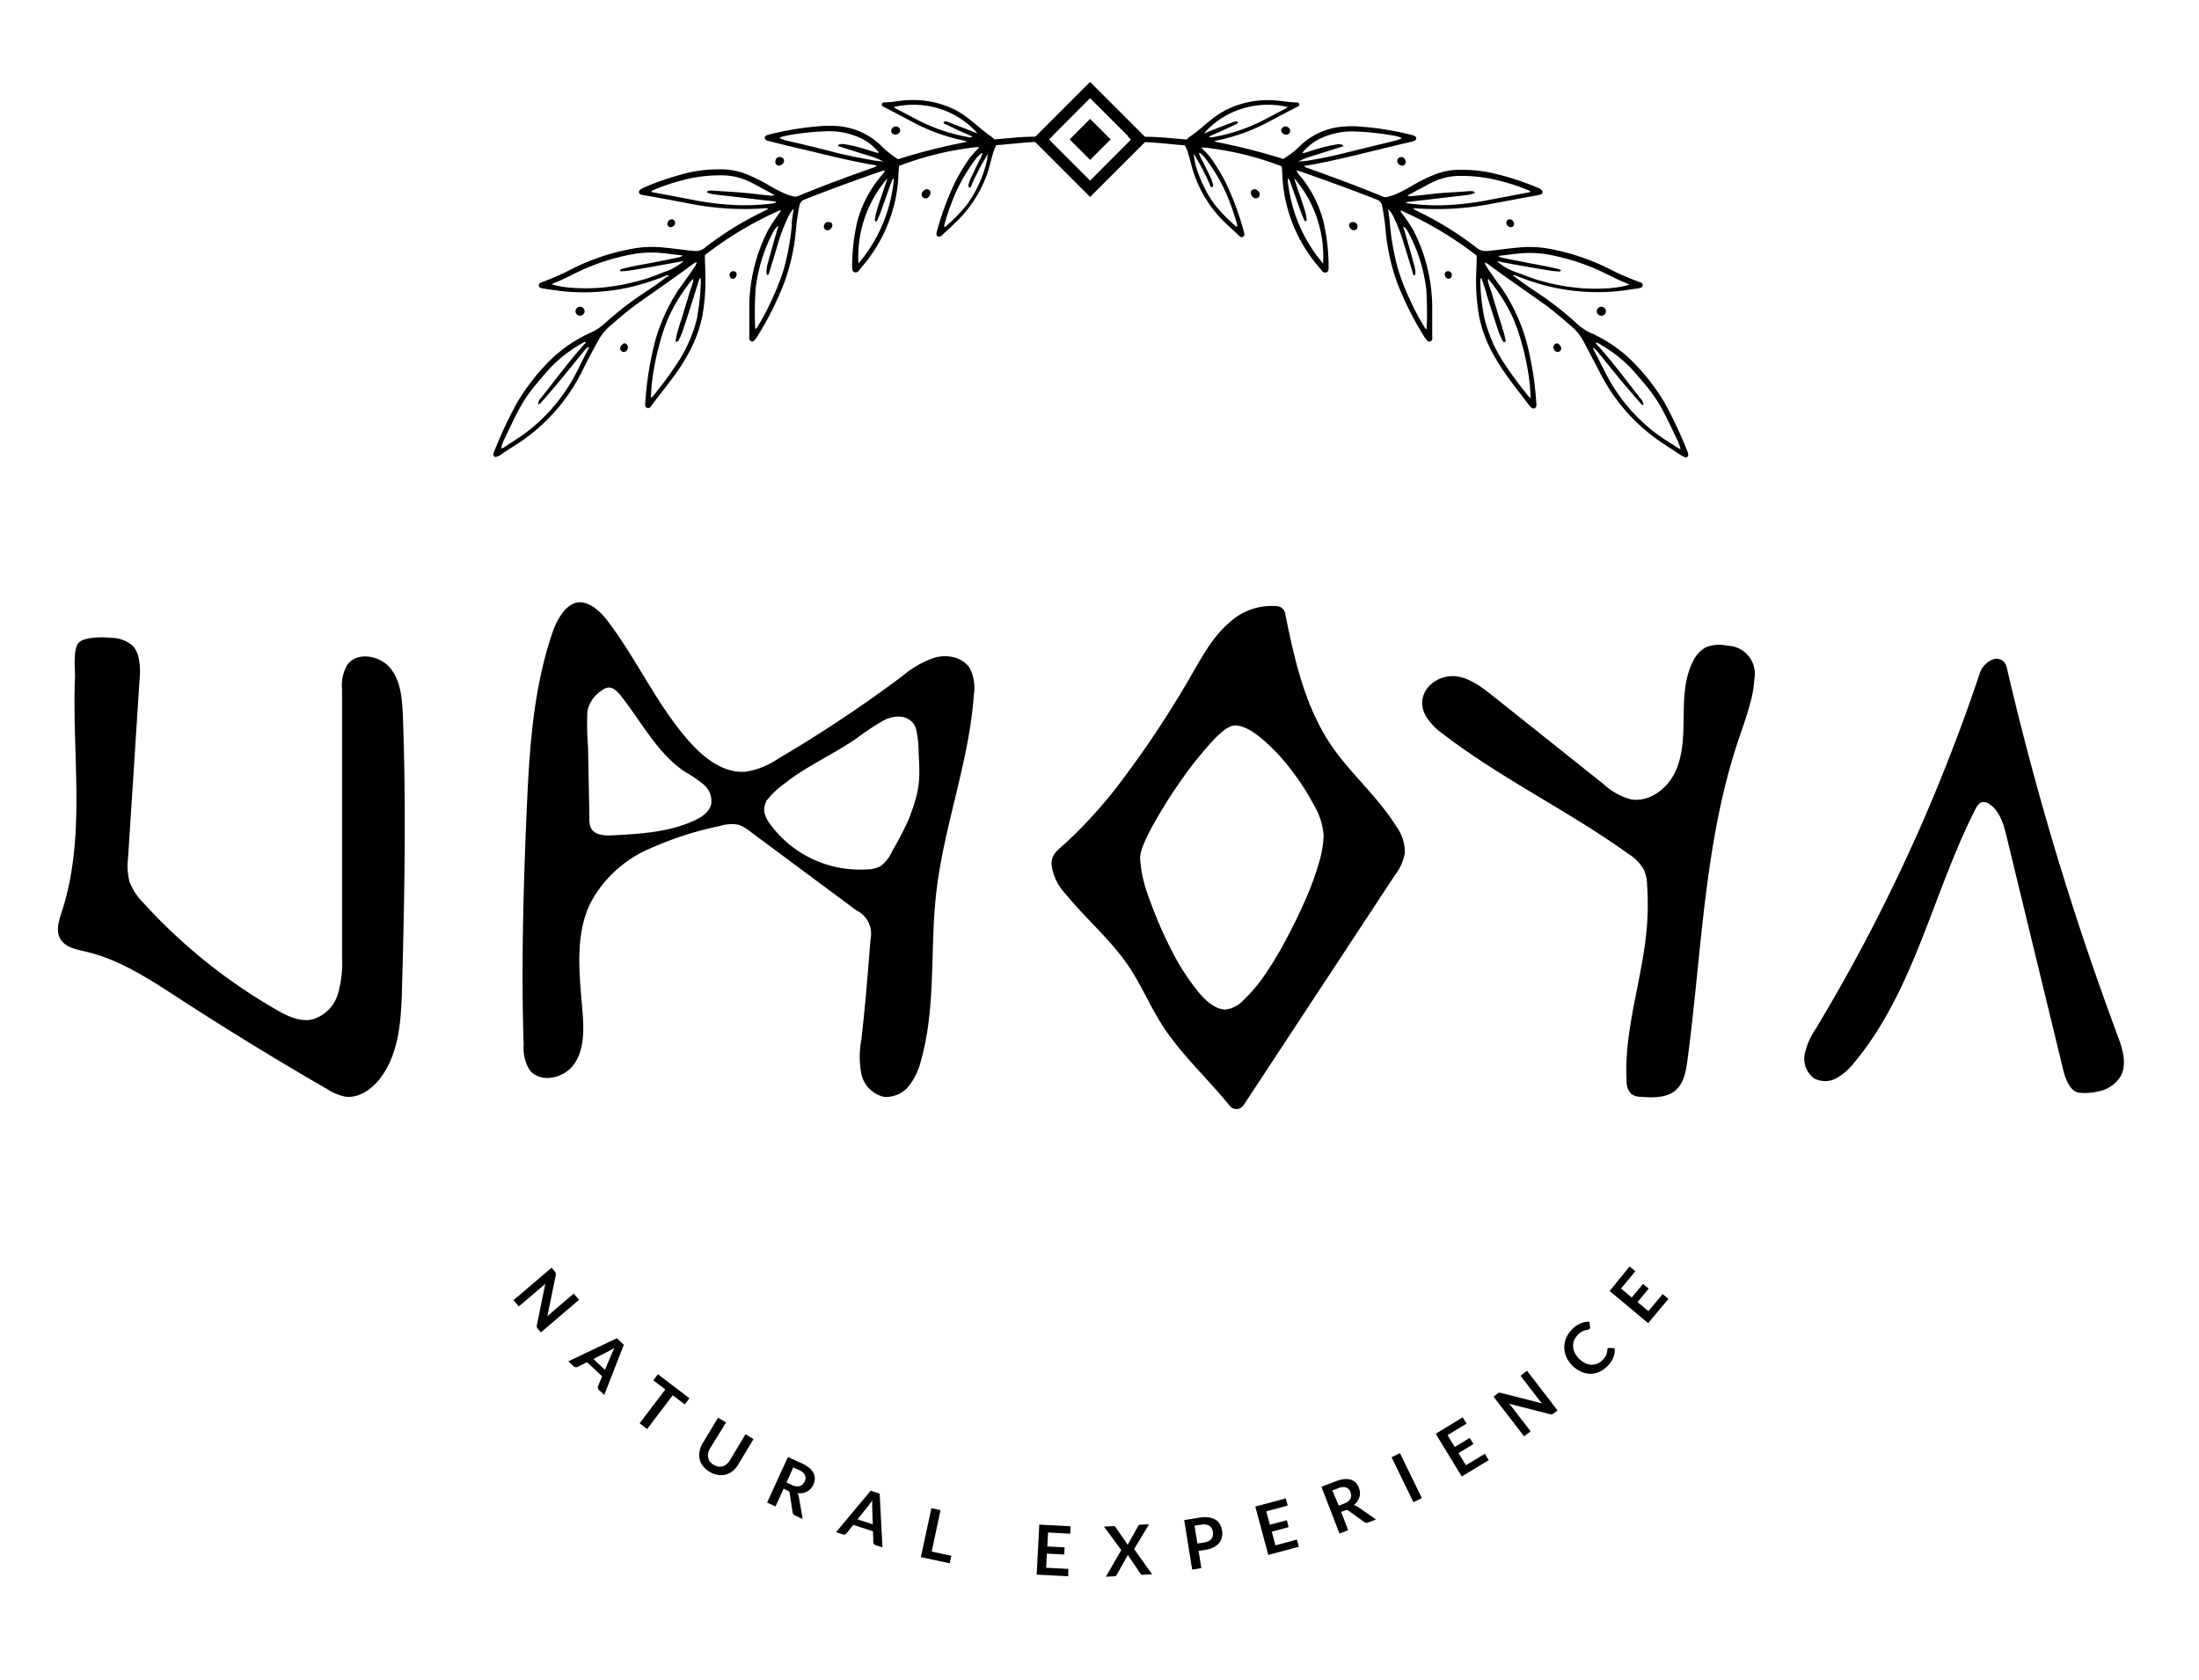 <svg xmlns="http://www.w3.org/2000/svg" id="Livello_1" data-name="Livello 1" viewBox="0 0 380.84 290.9"><path d="M96.2,220.38a.34.34,0,0,1,.06.12.32.32,0,0,1,0,.14,1.49,1.49,0,0,1,0,.17L94.79,228l.29-.29.28-.25,4-3.42.92,1.08-6.6,5.63-.54-.63a.74.74,0,0,1-.16-.28.91.91,0,0,1,0-.33l1.46-7.2-.27.27-.26.23-4.06,3.45-.92-1.08,6.61-5.63.54.65A.6.6,0,0,1,96.2,220.38Z"></path><path d="M104.65,241.59l-.91-.85a.48.48,0,0,1-.18-.31.62.62,0,0,1,0-.33l.73-1.73-2.63-2.45-1.68.85a.51.51,0,0,1-.31,0,.46.46,0,0,1-.33-.15l-.91-.85,8.4-4,1.21,1.13Zm-1.88-6.23,2,1.89,1.19-2.83c.05-.13.12-.27.2-.44s.16-.34.26-.53l-.51.3-.43.23Z"></path><path d="M119.4,242.17l-.81,1.06-2.08-1.58-4.44,5.85-1.29-1,4.45-5.86-2.09-1.58.8-1.06Z"></path><path d="M123.61,253.7a2.25,2.25,0,0,0,.8.3,1.62,1.62,0,0,0,.76-.06,2,2,0,0,0,.69-.38,3.18,3.18,0,0,0,.58-.7l2.67-4.46,1.39.84-2.68,4.45a4.08,4.08,0,0,1-.95,1.1,3.18,3.18,0,0,1-2.55.65,4,4,0,0,1-1.43-.54,4,4,0,0,1-1.15-1,3.19,3.19,0,0,1-.58-1.22,3.35,3.35,0,0,1,0-1.34,4.06,4.06,0,0,1,.52-1.36l2.68-4.45,1.38.83L123,250.81a2.73,2.73,0,0,0-.35.84,1.92,1.92,0,0,0,0,.79,1.88,1.88,0,0,0,.3.7A2.21,2.21,0,0,0,123.61,253.7Z"></path><path d="M135.72,257.82l-1.41,3.08-1.46-.67,3.61-7.89,2.4,1.1a5.46,5.46,0,0,1,1.31.8,2.84,2.84,0,0,1,.73.9,2,2,0,0,1,.21,1,2.46,2.46,0,0,1-.25,1,2.43,2.43,0,0,1-.46.7,2.68,2.68,0,0,1-.63.49,2.86,2.86,0,0,1-.78.26,3.37,3.37,0,0,1-.9,0,1.48,1.48,0,0,1,.27.67l.65,3.82-1.32-.61a.61.61,0,0,1-.29-.22.7.7,0,0,1-.13-.32l-.5-3.29a.59.59,0,0,0-.12-.29.68.68,0,0,0-.3-.22Zm.49-1.06.91.42a2.37,2.37,0,0,0,.77.23,1.48,1.48,0,0,0,.64-.05,1.22,1.22,0,0,0,.5-.3,1.71,1.71,0,0,0,.35-.51,1.22,1.22,0,0,0,0-1.1,2,2,0,0,0-1.06-.88l-.94-.42Z"></path><path d="M152.83,268l-1.18-.39a.59.59,0,0,1-.3-.2.6.6,0,0,1-.1-.31l-.06-1.89-3.42-1.12-1.17,1.48a.52.52,0,0,1-.25.18.59.59,0,0,1-.37,0l-1.19-.39,6-7.18,1.56.52Zm-4.31-4.86,2.63.86-.1-3.07c0-.14,0-.3,0-.48s0-.38,0-.59l-.33.49-.3.39Z"></path><path d="M161.36,268.72l3.4.73-.28,1.3-5-1.07,1.83-8.48,1.58.34Z"></path><path d="M185.41,264.34l-.06,1.28-3.84-.2-.13,2.41,3,.16-.07,1.24-3-.16-.13,2.45,3.84.2L185,273l-5.46-.29.45-8.66Z"></path><path d="M194.19,268.46l-3-4.07,1.61-.08a.34.34,0,0,1,.39.17l2.13,3.08.06-.15a.8.8,0,0,1,.08-.16l1.65-2.94a.38.38,0,0,1,.33-.24L199,264l-2.58,4.28,3.11,4.38-1.61.08a.39.39,0,0,1-.27-.07.58.58,0,0,1-.17-.18l-2.18-3.22c0,.05,0,.1-.05.14a.61.61,0,0,0-.05.12l-1.77,3.17a1.3,1.3,0,0,1-.15.2.38.38,0,0,1-.24.1l-1.51.07Z"></path><path d="M207.58,268.58l.48,3-1.59.26-1.38-8.57,2.79-.45a4.9,4.9,0,0,1,1.52,0,2.91,2.91,0,0,1,1.13.39,2.27,2.27,0,0,1,.74.77,3.32,3.32,0,0,1,.35,2.25,2.34,2.34,0,0,1-.48,1,2.94,2.94,0,0,1-.94.74,4.63,4.63,0,0,1-1.43.45Zm-.2-1.25,1.19-.19a2.55,2.55,0,0,0,.75-.23,1.41,1.41,0,0,0,.49-.4,1.3,1.3,0,0,0,.24-.55,1.88,1.88,0,0,0,0-.67,1.91,1.91,0,0,0-.21-.61,1.31,1.31,0,0,0-.39-.42,1.39,1.39,0,0,0-.59-.21,2.3,2.3,0,0,0-.78,0l-1.2.19Z"></path><path d="M222.69,259.51l.33,1.24-3.72,1,.63,2.32,2.93-.78.32,1.2-2.93.78.64,2.37,3.71-1,.34,1.24-5.29,1.42-2.25-8.38Z"></path><path d="M232.27,261.85l1.22,3.17-1.51.58-3.12-8.1,2.47-.95a5.83,5.83,0,0,1,1.49-.38,3,3,0,0,1,1.15.11,2,2,0,0,1,.84.52,2.51,2.51,0,0,1,.54.88,2.69,2.69,0,0,1,.18.82,2.49,2.49,0,0,1-.46,1.53,3.15,3.15,0,0,1-.62.65,1.65,1.65,0,0,1,.68.27l3.17,2.21-1.35.53a.78.78,0,0,1-.36.05.77.77,0,0,1-.32-.14l-2.7-1.94a.64.64,0,0,0-.29-.12.81.81,0,0,0-.37.07Zm-.41-1.08.94-.36a2.72,2.72,0,0,0,.7-.39,1.43,1.43,0,0,0,.4-.5A1.19,1.19,0,0,0,234,259a1.61,1.61,0,0,0-.12-.6,1.21,1.21,0,0,0-.77-.79,2,2,0,0,0-1.37.15l-1,.37Z"></path><path d="M246.25,259.45l-1.46.71L241,252.39l1.45-.72Z"></path><path d="M253.32,245.47l.67,1.09-3.29,2,1.25,2.05,2.59-1.58.65,1.06-2.59,1.58,1.28,2.1,3.28-2,.67,1.11-4.67,2.84-4.51-7.4Z"></path><path d="M259.48,241.23l.12,0h.14l.17,0,7.15,1.82-.28-.31-.23-.29-3.22-4.18,1.13-.87,5.29,6.88-.66.5a.73.73,0,0,1-.29.15.77.77,0,0,1-.33,0l-7.11-1.81.25.29.22.26,3.25,4.22-1.13.87-5.29-6.87.67-.52A.65.65,0,0,1,259.48,241.23Z"></path><path d="M278.47,233.53a.27.27,0,0,1,.23-.08l.94.05a3.45,3.45,0,0,1-.24,1.62,4.39,4.39,0,0,1-1.08,1.54,4.45,4.45,0,0,1-1.48,1,3.8,3.8,0,0,1-1.59.26,4.13,4.13,0,0,1-1.57-.42,5.42,5.42,0,0,1-1.45-1.08,5,5,0,0,1-1-1.51,4.31,4.31,0,0,1-.32-1.64,4.17,4.17,0,0,1,.38-1.64,5,5,0,0,1,1.07-1.5,4.4,4.4,0,0,1,1.43-.95,3.77,3.77,0,0,1,1.46-.27l.13.91a.54.54,0,0,1,0,.18.35.35,0,0,1-.11.18.48.48,0,0,1-.28.12,2.92,2.92,0,0,0-.42.09,2.44,2.44,0,0,0-.57.22,3.23,3.23,0,0,0-1.35,1.46,2.41,2.41,0,0,0-.21,1.05,2.92,2.92,0,0,0,.25,1.09,4.09,4.09,0,0,0,1.8,1.85,2.74,2.74,0,0,0,1.07.3,2.46,2.46,0,0,0,1-.15,2.65,2.65,0,0,0,.89-.57,3.89,3.89,0,0,0,.4-.44,2.87,2.87,0,0,0,.28-.43,2.32,2.32,0,0,0,.16-.44,2.39,2.39,0,0,0,.08-.49.33.33,0,0,1,0-.15A.26.26,0,0,1,278.47,233.53Z"></path><path d="M282.22,219.34l1,.82-2.47,3,1.85,1.55,1.94-2.33,1,.8-1.94,2.33,1.88,1.57,2.47-2.95,1,.83-3.51,4.2-6.66-5.57Z"></path><path d="M24,113.85a12.23,12.23,0,0,1,.18,3.73l-2,31a11.27,11.27,0,0,0,.25,4.14,10.66,10.66,0,0,0,2.44,3.69A95.15,95.15,0,0,0,47.73,174.8c1.94,1.13,4.14,2.23,6.34,1.76a6.51,6.51,0,0,0,4.44-4.38,19.35,19.35,0,0,0,.73-6.44l0-46.32a7.15,7.15,0,0,1,.9-4.27c1.7-2.37,5.71-1.64,7.52.65s2,5.41,2.12,8.33c.57,15.61.28,31.25-.15,46.87-.15,5.56-.46,11.55-3.91,15.91-1.47,1.85-3.71,3.37-6,3a9.11,9.11,0,0,1-3.13-1.33Q43.44,181,30.73,172.73c-5-3.23-10.09-6.59-15.9-7.92-1.63-.38-3.53-.73-4.37-2.18s-.25-3.22.26-4.79c2.84-8.73,2.64-18,2.37-27.08-.13-4.56-.29-9.12-.1-13.67,0-1.41-.31-4.41.51-5.62s4.36-1.17,5.74-1A5.73,5.73,0,0,1,23,111.86,4.38,4.38,0,0,1,24,113.85ZM9.75,161.45v0Z"></path><path d="M128.31,143a3.69,3.69,0,0,0-.56-.19,6.45,6.45,0,0,0-3,.23,58.26,58.26,0,0,0-12.81,4.2,21,21,0,0,0-9.66,9.11c-2.84,5.81-1.88,12.64-1.38,19.09.23,3,.28,6.32-1.45,8.83s-5.92,3.43-7.76,1a7.29,7.29,0,0,1-1-4.26c-.43-13.42-.06-26.86.51-40.28.34-7.79.75-15.62,2.34-23.26a64.86,64.86,0,0,1,2.17-8c.63-1.84,2-4.52,4-5.06s4.12,1.29,5.47,3.06c5.16,6.76,8.64,14.74,14.31,21.08,2.54,2.84,6,5.47,9.76,5.09a14,14,0,0,0,5.52-2.24,233.77,233.77,0,0,0,21.53-14.32,16.74,16.74,0,0,1,5.73-3.23c2.15-.54,4.74,0,5.92,1.88a7.47,7.47,0,0,1,.71,4.54c-.8,11.72-5.26,22.92-6.54,34.61-1.06,9.57,0,19.43-2.59,28.7a11.68,11.68,0,0,1-2.11,4.49,5,5,0,0,1-4.39,1.88,5.19,5.19,0,0,1-3.86-4,15.81,15.81,0,0,1,0-5.86c.68-5.79,1.13-11.6,1.59-17.42a4.48,4.48,0,0,0-2.44-5L130,144.07A7.81,7.81,0,0,0,128.31,143Zm-26.09.09a2.88,2.88,0,0,0,.13.31c.63,1.25,2.35,1.35,3.76,1.27,4.82-.25,9.78-.54,14.16-2.57,1.28-.59,2.6-1.47,2.9-2.84a3.73,3.73,0,0,0-1.29-3.37,20.85,20.85,0,0,0-3.11-2.13c-4.92-3.2-7.65-8.77-11.32-13.35-.57-.7-1.33-1.46-2.23-1.32a2.49,2.49,0,0,0-1.06.54,5.49,5.49,0,0,0-2.43,3.57,47.84,47.84,0,0,0,.11,6.1l.24,12.5A4.64,4.64,0,0,0,102.22,143.11Zm30.14-2.5a5.19,5.19,0,0,0,1,2.12,19.26,19.26,0,0,0,16.77,7.86,5,5,0,0,0,2.38-.57,6.27,6.27,0,0,0,2-2.59,50.35,50.35,0,0,0,3-5.84c1.7-4.54,1.89-6.27,1.59-11.1a18.49,18.49,0,0,0-.5-4.42c-1-2.35-3.63-2.31-5.6-1.26a45.6,45.6,0,0,0-4.62,3.06c-4,2.79-8.55,4.73-12.38,7.76a15.72,15.72,0,0,0-3.2,3A3.49,3.49,0,0,0,132.36,140.61Z"></path><path d="M200.28,175.89c-1.6-2.79-2.94-5.73-4.72-8.41-3.12-4.67-7.5-8.34-11.05-12.69a9,9,0,0,1-2.39-5c-.1-2,1.32-2.71,2.67-4a82.73,82.73,0,0,0,8.35-9.11A176.76,176.76,0,0,0,206.86,116c1.72-2.94,3.47-6,6.06-8.18A10.71,10.71,0,0,1,221.3,105a1.51,1.51,0,0,1,1.26,1.19c1.6,7.94,3.39,16,7.9,22.76,3.38,5,8.15,9,11.36,14.18a7.52,7.52,0,0,1,1.48,4.61,8.64,8.64,0,0,1-1.69,3.79L215.38,191.4a1.48,1.48,0,0,1-2.39.14c-3.84-4.78-8.48-8.92-11.77-14.09C200.9,176.94,200.59,176.42,200.28,175.89Zm-1.34-20.54a73.43,73.43,0,0,0,3.71,8.75,40.71,40.71,0,0,0,4.78,7.56q2.58,3.18,4.84,3.18a5.19,5.19,0,0,0,3.18-1.72,26.34,26.34,0,0,0,3.71-4.44,62.83,62.83,0,0,0,3.65-6.11q1.8-3.37,3.25-6.69a50.17,50.17,0,0,0,2.32-6.3,18.58,18.58,0,0,0,.86-4.84,12.19,12.19,0,0,0-1.72-5.38,43.52,43.52,0,0,0-4.11-6.3,33.12,33.12,0,0,0-5-5.23q-2.66-2.19-4.51-2.19c-1,0-2.37,1-4.18,3a67,67,0,0,0-5.44,6.9,83.62,83.62,0,0,0-4.77,7.69q-2.06,3.78-2.06,5.37A22.4,22.4,0,0,0,198.94,155.35Z"></path><path d="M303.1,121.83c-.54,2.11-1.31,4.18-2,6.24-6,17.82-6.37,37-8.86,55.58-.25,1.91-.63,4-2.11,5.24s-3.86,1.25-5.91,1.07a3,3,0,0,1-1.68-.47,3,3,0,0,1-.83-2.29c-.49-8.91,2.74-17.58,3.49-26.47a48.76,48.76,0,0,0,.06-7.45,7.23,7.23,0,0,0-.52-2.57,7.65,7.65,0,0,0-2.72-2.82c-10.37-7.47-22-13-32.16-20.81a10.23,10.23,0,0,1-3-3.21c-2.07-4,2.08-7.51,5.93-6.64,2.24.51,4.11,2,5.9,3.41l19,15.14a11.27,11.27,0,0,0,4.73,2.65c3.19.58,6.32-1.8,7.7-4.73s1.43-6.29,1.47-9.53.11-6.6,1.55-9.5a5.41,5.41,0,0,1,2.25-2.54,6,6,0,0,1,3.71-.3,4.86,4.86,0,0,1,4.74,5.75A20.24,20.24,0,0,1,303.1,121.83Z"></path><path d="M360.44,161.46q3,9,6.3,17.88c.84,2.26,1.68,4.85.56,7a5.77,5.77,0,0,1-4.05,2.71,9.2,9.2,0,0,1-3.14.2c-1.9-.18-2.66-3.42-2.84-4.18l-9.74-40.13c-.51-2.14-1.17-4.49-3-5.69a1.67,1.67,0,0,0-1.16-.34c-.63.11-1,.73-1.29,1.3-7.35,14.47-10.53,31.29-20.91,43.77a10.45,10.45,0,0,1-3.06,2.72,4.07,4.07,0,0,1-3.93.06,4.22,4.22,0,0,1-1.61-4.27,12.56,12.56,0,0,1,1.95-4.4,310.37,310.37,0,0,0,17.87-34.39q3.66-8.3,6.83-16.79,1.91-5.07,3.62-10.22a3.94,3.94,0,0,1,2.37-2.51l0,0a1.79,1.79,0,0,1,2.31,1.32Q352.91,138.74,360.44,161.46Z"></path><path d="M182.24,23.57c-.73.05-1.48.1-2.22.1h-.71c-1.47,0-2.91.1-4.38.24l-2.71.23a5,5,0,0,0-.6-.53c-1.28-.85-2.36-1.89-3.56-2.83a15.36,15.36,0,0,0-2.57-1.72,16.13,16.13,0,0,0-8-1.72c-1.49,0-2.9.42-4.39.38a.14.14,0,0,0-.11,0c0,.05-.23.14-.26.26a.37.37,0,0,0,.07.36,1.31,1.31,0,0,0,.41.26c1.82.91,3.62,1.9,5.43,2.84a32.72,32.72,0,0,0,8.45,2.94,1.45,1.45,0,0,1,.34.19,105.53,105.53,0,0,0-11.9,3A16.83,16.83,0,0,1,152.36,25a12.08,12.08,0,0,0-6.78-3.11,18.35,18.35,0,0,0-4,0,51,51,0,0,0-8.41,1.42,2.4,2.4,0,0,0-.4.14c-.16.06-.38.25-.32.45a.46.46,0,0,0,.27.39,3.78,3.78,0,0,0,.76.23c2,.5,4,1,6.08,1.46,3.21.77,6.46,1.59,9.72,2.22l1.24.24,1.32.21c-.16.28-.47.32-.73.42-4.2,1.5-8.34,3-12.46,4.71a5,5,0,0,1-.6.24,1.29,1.29,0,0,1-.61,0,9.4,9.4,0,0,1-1.65-.55c-1-.46-1.77-.88-2.78-1.46a25.4,25.4,0,0,0-3.3-1.66,11.93,11.93,0,0,0-4-1,25.49,25.49,0,0,0-6,.44,48,48,0,0,0-8.34,2.76,1.67,1.67,0,0,0-.43.25.54.54,0,0,0-.22.23.44.44,0,0,0,.19.63,7.92,7.92,0,0,0,.78.18c2.8.49,5.59,1,8.37,1.55a49.52,49.52,0,0,0,12.4.69c.17,0,.42-.1.55.12l-.9.47a56.41,56.41,0,0,0-10,6.2,2.4,2.4,0,0,1-1.92.58l-.19,0c-1.7-.18-3.33-.42-5-.57a19,19,0,0,0-5,.11,38.7,38.7,0,0,0-10.64,3.43A45.63,45.63,0,0,1,94,48.82c-.12,0-.23.08-.38.15a.47.47,0,0,0,.09.91,5.32,5.32,0,0,0,.67.14c1.22.16,2.45.37,3.67.48a36.56,36.56,0,0,0,11.7-.91,42.41,42.41,0,0,0,5.42-1.78c.18-.08.51-.24.6-.1s-.25.2-.37.29c-1.19.92-2.46,1.8-3.74,2.65A55.93,55.93,0,0,0,104.74,56a9.12,9.12,0,0,1-2.36,1.58c-.21.1-.43.18-.64.29A24.75,24.75,0,0,0,95.68,62a36.72,36.72,0,0,0-6.13,7.74,73.13,73.13,0,0,0-4,8.55,1.14,1.14,0,0,0-.11.4c0,.2.19.54.48.44a3.08,3.08,0,0,0,.8-.37c1.41-1,2.84-1.8,4.22-2.81a31.84,31.84,0,0,0,9.61-11.14c1-2,2-3.94,3.1-5.89a8.72,8.72,0,0,1,2-2.46c.81-.7,1.75-1.51,2.54-2.16s1.49-1.21,2.26-1.75c3.23-2.29,6.44-4.5,9.61-6.84.18-.13.39-.24.58-.36a1.33,1.33,0,0,1-.29.77c-.5.81-1.22,1.78-1.7,2.48s-.88,1.16-1.27,1.78a32,32,0,0,0-3.85,8.44,56.12,56.12,0,0,0-1.77,10.79,2.47,2.47,0,0,0,0,.71.51.51,0,0,0,.75.28A3,3,0,0,0,113,70c1.33-1.75,2.69-3.44,4-5.23a35.39,35.39,0,0,0,2.26-3.62,22.63,22.63,0,0,0,2.39-6.48,35.13,35.13,0,0,0,.5-7.33c0-1-.07-2.12-.08-3.15a61.94,61.94,0,0,1,12.79-7.68c.11-.05.39-.14.36,0s-.37.53-.54.8A27.21,27.21,0,0,0,133,39.91a29.44,29.44,0,0,0-3.23,12.89c0,1.81,0,3.52,0,5.33a2.16,2.16,0,0,0,0,.61c.06.29.51.58.8.28a5.16,5.16,0,0,0,.71-.94,55.41,55.41,0,0,0,4.57-9.19,35.48,35.48,0,0,0,2-9.13,37.2,37.2,0,0,1,.6-4.14,1.4,1.4,0,0,1,1-1.11c4.33-1.71,8.73-3.3,13.14-4.84a6.37,6.37,0,0,1,.69-.16A3.14,3.14,0,0,1,153,30c-.2.26-.56.64-.82,1a20.47,20.47,0,0,0-3.69,7.28,35,35,0,0,0-.91,8.09c0,.34.09.69.42.79a.69.69,0,0,0,.77-.34c.63-.77,1.29-1.5,1.86-2.32A26.21,26.21,0,0,0,155.48,32c.12-1.09.11-2.17.23-3.26a52.74,52.74,0,0,1,12-3.08,13.27,13.27,0,0,1,1.89-.19,3,3,0,0,1-.36.44,11.44,11.44,0,0,0-1.78,2.15,34.5,34.5,0,0,0-2,3.39,49.55,49.55,0,0,0-3.2,8.62c-.09.32-.18.69.15.87s.56-.06.78-.26c.72-.66,1.45-1.29,2.14-2A21.4,21.4,0,0,0,171,30c.38-1.1.58-2.14.92-3.23a6,6,0,0,1,.64-1.62c2.25-.18,4.48-.46,6.73-.56l.3,0c.78,0,1.55-.09,2.33-.18l-.24-.24ZM102,60.15a.12.12,0,0,1,0,.09h0c-1,1.84-1.82,3.72-2.85,5.53a30.37,30.37,0,0,1-8,9.11c-1.22.94-2.52,1.68-3.79,2.56a.89.89,0,0,1-.57.19,7.24,7.24,0,0,1,.66-1.77c.72-1.52,1.4-3,2.18-4.47a25.57,25.57,0,0,1,2.78-4.31c1.06-1.29,2.07-2.49,3.19-3.68a24,24,0,0,1,5.63-4.18s.12-.09.19,0-.11.27-.2.38c-2.71,3-5,6.17-7.55,9.34a1.52,1.52,0,0,0-.46,1.12,2,2,0,0,0,.4-.23c1.15-1.32,2.31-2.64,3.43-4,1.37-1.65,2.73-3.35,4.07-5,.19-.23.46-.49.6-.63s.19,0,.25,0a0,0,0,0,1,0,0l0-.07s0-.11,0-.12.06,0,0,0Zm12.92-13c-.85.34-2.47,1-3.64,1.31s-2.66.71-3.94.93a36,36,0,0,1-3.91.48,35.24,35.24,0,0,1-4,0,17.73,17.73,0,0,1-3.9-.63,3,3,0,0,1,.4-.21c1.35-.51,2.67-1.22,3.95-1.83a37.66,37.66,0,0,1,10-3.23,18.4,18.4,0,0,1,4.62-.15c1.11.08,2.11.26,3.21.36a5.12,5.12,0,0,1,.54.1,2.16,2.16,0,0,1-.78.31c-2.33.5-4.63.93-7,1.37-.74.14-1.52.3-2.22.48a2.12,2.12,0,0,0-.77.24c-.13.13-.11.35.2.31s.86-.05,1.28-.12c2.85-.44,5.73-1,8.59-1.5l.86-.18A9.28,9.28,0,0,1,114.87,47.16Zm5.85,7.76a25,25,0,0,1-3.1,7.42,64.44,64.44,0,0,1-4.51,6.19,3.6,3.6,0,0,1-.45.41c.06-.8.09-1.72.18-2.5a44.46,44.46,0,0,1,1.3-6.73A33.54,33.54,0,0,1,115.77,55a30.17,30.17,0,0,1,4-6.44c0-.07.22-.27.26-.19s0,.51-.1.74-.15.5-.24.75l-.29.83c-.08.26-.14.5-.21.76s-.15.5-.23.76-.16.48-.24.75l-.25.83c-.08.27-.14.51-.22.76l-.24.75c-.09.25-.17.5-.25.75s-.15.5-.22.76-.18.58-.25.84a4.87,4.87,0,0,0-.18.76c0,.23-.17.57-.09.72s.41,0,.49-.13c.23-.51.5-1,.68-1.53.75-2.24,1.46-4.49,2.17-6.74.27-.85.53-1.72.8-2.54,0,0,.12,0,.14,0a1.63,1.63,0,0,1,.07.45A35.81,35.81,0,0,1,120.72,54.92Zm12.74-19.63a38.75,38.75,0,0,1-5.48.26,49.52,49.52,0,0,1-8.15-.95l-6.48-1.23a2,2,0,0,1-.58-.15c-.06,0,.11-.2.18-.23a37.46,37.46,0,0,1,6.49-2.08,25.94,25.94,0,0,1,5.83-.53,11,11,0,0,1,4.28,1c1,.46,1.92,1,2.9,1.52l1.63.89a1.88,1.88,0,0,1-1,.07c-1.61-.16-3-.35-4.63-.49s-3.47-.22-5.14-.36a2.9,2.9,0,0,0-.67.05c-.17,0-.18.17-.29.24a3.52,3.52,0,0,0,1.24.36c1.42.2,2.72.32,4.14.49,2.1.25,4.25.51,6.38.74a1.15,1.15,0,0,1,.32.15A4.05,4.05,0,0,1,133.46,35.29Zm3.64,3.51a42.89,42.89,0,0,1-1.37,7.68,39.51,39.51,0,0,1-2.06,5.33,44.19,44.19,0,0,1-2.43,4.64,2.5,2.5,0,0,1-.43.55c-.06,0-.08-.24-.08-.33a62.33,62.33,0,0,1,.09-6.69A28.11,28.11,0,0,1,134,40a1.89,1.89,0,0,1,.82-.86l-.27.85c-.56,1.95-1.12,3.89-1.64,5.85a7,7,0,0,0-.18,1.36c0,.13.15.45.22.46s.21-.26.24-.38c.5-1.62,1-3.21,1.47-4.85a33.08,33.08,0,0,1,1.83-4.84,4.79,4.79,0,0,1,1-1.45C137.3,37,137.17,38,137.1,38.8Zm15-10.91a8,8,0,0,1-.84-.09c-2.22-.41-4.44-.82-6.63-1.38-2.72-.71-5.43-1.37-8.18-2a6.63,6.63,0,0,1-1.52-.51,2.83,2.83,0,0,1,.46-.22c.25-.06.62-.17.92-.22a46.87,46.87,0,0,1,7.12-.74,13,13,0,0,1,6,1.41,9.45,9.45,0,0,1,2.71,2.26c-.1.14-.24.09-.36.05-1.12-.33-2.19-.69-3.32-1-.78-.2-1.59-.36-2.39-.49a2.19,2.19,0,0,0-.73.05c-.19.05-.19.18-.32.28.9.27,1.79.56,2.68.84l2.7.84A11.81,11.81,0,0,1,153,28C152.7,27.93,152.41,27.92,152.13,27.89Zm2.6,3.73a26.39,26.39,0,0,1-4.83,12.44c-.37.52-.86,1.08-1.25,1.6a20.84,20.84,0,0,1,5-14.75c-.06.21-.13.48-.2.68-.56,1.67-1.15,3.3-1.66,5a9.08,9.08,0,0,0-.29,1.45.3.3,0,0,0,.09.29c.1.08.29-.06.34-.17.2-.51.42-1,.59-1.47l1.9-5.31c.06-.16.24-.5.32-.44S154.76,31.37,154.73,31.62Zm8.9-10.15L166,22.59c.8.36,1.63.7,2.42,1.06a.81.81,0,0,1-.69.1,30.68,30.68,0,0,1-8.08-2.61c-1.48-.73-2.9-1.53-4.38-2.27a4.78,4.78,0,0,1-.5-.33,15.12,15.12,0,0,1,8.28.4,14.44,14.44,0,0,1,6.24,4.17c-.3-.1-.63-.24-.89-.35-1.29-.52-2.61-1-3.88-1.51-.33-.12-.78-.3-1-.18S163.48,21.4,163.63,21.47Zm6.75,8.23a21.15,21.15,0,0,1-2.84,5.61,27,27,0,0,1-3.88,4c-.19-.05-.18-.23-.14-.34a44.25,44.25,0,0,1,1.92-5.47,30.78,30.78,0,0,1,3.6-6.05,8,8,0,0,1,.88-.87s.23-.1.21,0a5.67,5.67,0,0,1-.56,1.28c-.52,1-1,2.09-1.52,3.12a6.3,6.3,0,0,0-.33,1c-.07.26,0,.53.26.49s.28-.54.41-.77.27-.61.41-.88l.44-.86c.14-.29.28-.59.43-.87s.31-.55.47-.83l.47-.82.44-.8A10.81,10.81,0,0,1,170.38,29.7Z"></path><path d="M161.07,33.79a2.12,2.12,0,0,1-.35.43.68.68,0,0,1-.83,0,.7.7,0,0,1-.19-.88,1.27,1.27,0,0,1,.4-.43.69.69,0,0,1,.83,0C161.14,33,161.21,33.33,161.07,33.79Z"></path><path d="M99.7,53.71a.79.79,0,0,1,1-.55.81.81,0,0,1,.51,1,.84.84,0,0,1-1,.48A.77.77,0,0,1,99.7,53.71Z"></path><path d="M155.35,21.91a.71.71,0,0,1,.53.82.91.91,0,0,1-1,.58.68.68,0,0,1-.51-.82A.85.85,0,0,1,155.35,21.91Z"></path><path d="M144.12,39.27a2.26,2.26,0,0,1-.29.39.7.7,0,0,1-.82.14.57.57,0,0,1-.32-.56.78.78,0,0,1,.52-.76,1.26,1.26,0,0,1,.39,0C144,38.44,144.25,38.79,144.12,39.27Z"></path><path d="M135.3,27.23a.63.63,0,0,1,.47.75.91.91,0,0,1-1,.69.66.66,0,0,1-.47-.84A.74.74,0,0,1,135.3,27.23Z"></path><path d="M107.43,60.17a1.32,1.32,0,0,1,.57-.68.53.53,0,0,1,.45.07.68.68,0,0,1,.27.78.76.76,0,0,1-.59.61A.62.62,0,0,1,107.43,60.17Z"></path><path d="M115.61,38.58a.8.8,0,0,1,.9-.59.66.66,0,0,1,0,1.23.58.58,0,0,1-.73,0A.61.61,0,0,1,115.61,38.58Z"></path><path d="M127.22,47a.55.55,0,0,1,.33.72.69.69,0,0,1-.8.55.73.73,0,0,1-.34-.92A.65.65,0,0,1,127.22,47Z"></path><path d="M292.28,78.28a74.85,74.85,0,0,0-4-8.55A36.72,36.72,0,0,0,282.11,62a24.75,24.75,0,0,0-6.06-4.09c-.2-.11-.42-.19-.64-.29A9.12,9.12,0,0,1,273.05,56a55.93,55.93,0,0,0-6.91-5.38c-1.28-.85-2.55-1.73-3.74-2.65-.12-.09-.42-.21-.37-.29s.42,0,.61.1a42.27,42.27,0,0,0,5.41,1.78,36.56,36.56,0,0,0,11.7.91c1.22-.11,2.45-.32,3.67-.48a5.32,5.32,0,0,0,.67-.14.47.47,0,0,0,.09-.91c-.15-.07-.26-.1-.38-.15a45.63,45.63,0,0,1-5.35-2.35A38.7,38.7,0,0,0,267.81,43a19,19,0,0,0-5-.11c-1.71.15-3.34.39-5,.57l-.18,0a2.41,2.41,0,0,1-1.93-.58,56.69,56.69,0,0,0-10-6.2l-.91-.47c.13-.22.38-.13.55-.12a49.52,49.52,0,0,0,12.4-.69c2.78-.5,5.58-1.06,8.37-1.55a7.92,7.92,0,0,0,.78-.18.44.44,0,0,0,.19-.63.54.54,0,0,0-.22-.23,1.52,1.52,0,0,0-.43-.25A48,48,0,0,0,258,29.87a25.49,25.49,0,0,0-6-.44,11.93,11.93,0,0,0-4,1,25.4,25.4,0,0,0-3.3,1.66c-1,.58-1.78,1-2.78,1.46a9.4,9.4,0,0,1-1.65.55,1.29,1.29,0,0,1-.61,0,5,5,0,0,1-.6-.24c-4.12-1.67-8.26-3.21-12.46-4.71-.26-.1-.57-.14-.73-.42l1.32-.21,1.24-.24c3.26-.63,6.51-1.45,9.72-2.22,2.05-.5,4.05-1,6.08-1.46a3.78,3.78,0,0,0,.76-.23c.2-.11.22-.19.28-.39s-.17-.39-.33-.45a2.4,2.4,0,0,0-.4-.14,51,51,0,0,0-8.41-1.42,18.35,18.35,0,0,0-4,0A12.08,12.08,0,0,0,225.43,25a16.52,16.52,0,0,1-3.19,2.53,105.53,105.53,0,0,0-11.9-3,1.45,1.45,0,0,1,.34-.19,32.72,32.72,0,0,0,8.45-2.94c1.81-.94,3.61-1.93,5.43-2.84a1.31,1.31,0,0,0,.41-.26A.37.37,0,0,0,225,18c0-.12-.21-.21-.26-.26a.13.13,0,0,0-.11,0c-1.49,0-2.9-.34-4.38-.38a16.14,16.14,0,0,0-8,1.72,15.36,15.36,0,0,0-2.57,1.72c-1.2.94-2.28,2-3.56,2.83a5,5,0,0,0-.6.53l-2.71-.23c-1.54-.15-3.05-.24-4.59-.24h-.5c-.76,0-1.54-.05-2.29-.1l-.16,0,.6.6-.22.22c.84.1,1.68.17,2.52.2h.1c2.32.09,4.61.38,6.93.57a6,6,0,0,1,.64,1.62c.34,1.09.54,2.13.92,3.23a21.4,21.4,0,0,0,5.6,8.72c.7.66,1.42,1.29,2.14,2,.22.2.45.44.78.26s.24-.55.15-.87a49.55,49.55,0,0,0-3.2-8.62,34.5,34.5,0,0,0-2-3.39,11.44,11.44,0,0,0-1.78-2.15,3,3,0,0,1-.36-.44,13.27,13.27,0,0,1,1.89.19,52.74,52.74,0,0,1,12,3.08c.12,1.09.11,2.17.23,3.26a26.21,26.21,0,0,0,4.84,12.46c.57.82,1.23,1.55,1.86,2.32a.69.69,0,0,0,.77.34c.33-.1.42-.45.42-.79a35,35,0,0,0-.91-8.09A20.47,20.47,0,0,0,225.6,31c-.26-.34-.62-.72-.82-1a3.14,3.14,0,0,1-.25-.46,6.37,6.37,0,0,1,.69.16c4.41,1.54,8.81,3.13,13.14,4.84a1.4,1.4,0,0,1,1,1.11,37.2,37.2,0,0,1,.6,4.14,35.9,35.9,0,0,0,2,9.13,55.41,55.41,0,0,0,4.57,9.19,5.16,5.16,0,0,0,.71.94c.29.3.74,0,.8-.28a1.84,1.84,0,0,0,0-.61c0-1.81,0-3.52,0-5.33a29.44,29.44,0,0,0-3.23-12.89,25.36,25.36,0,0,0-1.68-2.54c-.17-.27-.49-.56-.54-.8s.25-.1.36,0a62.27,62.27,0,0,1,12.8,7.68c0,1-.06,2.13-.09,3.15a35.13,35.13,0,0,0,.5,7.33,22.63,22.63,0,0,0,2.39,6.48,35.39,35.39,0,0,0,2.26,3.62c1.26,1.79,2.62,3.48,3.95,5.23a3,3,0,0,0,.55.58.5.5,0,0,0,.75-.28,2.47,2.47,0,0,0,0-.71,55.36,55.36,0,0,0-1.77-10.79,32,32,0,0,0-3.85-8.44c-.39-.62-.78-1.08-1.27-1.78s-1.2-1.67-1.7-2.48a1.4,1.4,0,0,1-.29-.77c.19.12.4.23.58.36,3.17,2.34,6.38,4.55,9.61,6.84.77.54,1.47,1.1,2.26,1.75s1.73,1.46,2.54,2.16a8.72,8.72,0,0,1,2,2.46c1.08,2,2.05,3.91,3.1,5.89a31.84,31.84,0,0,0,9.61,11.14c1.38,1,2.81,1.85,4.22,2.81a3.08,3.08,0,0,0,.8.37c.29.1.5-.24.48-.44A1.44,1.44,0,0,0,292.28,78.28ZM208.75,27.41a30.78,30.78,0,0,1,3.6,6.05,44.25,44.25,0,0,1,1.92,5.47c0,.11,0,.29-.14.34a27,27,0,0,1-3.88-4,21.15,21.15,0,0,1-2.84-5.61,10.81,10.81,0,0,1-.67-3.08l.44.8.48.82.46.83c.15.28.29.58.43.87s.31.58.44.86.28.64.41.88.19.74.42.77.32-.23.25-.49a6.3,6.3,0,0,0-.33-1c-.48-1-1-2.11-1.52-3.12a5.67,5.67,0,0,1-.56-1.28c0-.1.18,0,.21,0A8,8,0,0,1,208.75,27.41Zm.61-3.76c.79-.36,1.62-.7,2.42-1.06l2.38-1.12c.15-.07.36-.28.12-.4s-.69.06-1,.18c-1.27.48-2.59,1-3.88,1.51-.26.11-.59.25-.89.35a14.44,14.44,0,0,1,6.24-4.17,15.12,15.12,0,0,1,8.28-.4,3.92,3.92,0,0,1-.5.33c-1.48.74-2.9,1.54-4.37,2.27a30.87,30.87,0,0,1-8.09,2.61A.81.81,0,0,1,209.36,23.65Zm19.78,22c-.39-.52-.88-1.08-1.25-1.6a26.39,26.39,0,0,1-4.83-12.44c0-.25-.05-.64,0-.71s.26.28.32.44l1.9,5.31c.17.49.39,1,.59,1.47,0,.11.24.25.34.17a.3.3,0,0,0,.09-.29,9.08,9.08,0,0,0-.29-1.45c-.5-1.67-1.1-3.3-1.66-5-.07-.2-.14-.47-.2-.68A20.84,20.84,0,0,1,229.14,45.66ZM224.81,28a11.81,11.81,0,0,1,2.51-1l2.7-.84c.89-.28,1.78-.57,2.68-.84-.13-.1-.13-.23-.32-.28a2.19,2.19,0,0,0-.73-.05c-.8.13-1.61.29-2.39.49-1.13.28-2.2.64-3.32,1-.12,0-.26.09-.36-.05a9.45,9.45,0,0,1,2.71-2.26,13,13,0,0,1,6-1.41,46.87,46.87,0,0,1,7.12.74c.3.05.68.16.92.22a2.83,2.83,0,0,1,.46.22,6.63,6.63,0,0,1-1.52.51c-2.75.67-5.46,1.33-8.18,2-2.19.56-4.41,1-6.63,1.38a8,8,0,0,1-.84.09C225.38,27.92,225.1,27.93,224.81,28Zm20.1,17.93c-.52-2-1.08-3.9-1.64-5.85l-.27-.85a1.89,1.89,0,0,1,.82.86A28.11,28.11,0,0,1,247,50a62.33,62.33,0,0,1,.09,6.69c0,.09,0,.37-.08.33a2.23,2.23,0,0,1-.42-.55,42.43,42.43,0,0,1-2.44-4.64,39.51,39.51,0,0,1-2.06-5.33,42.89,42.89,0,0,1-1.37-7.68c-.07-.83-.2-1.79-.33-2.62a4.79,4.79,0,0,1,1,1.45,33.08,33.08,0,0,1,1.83,4.84c.51,1.64,1,3.23,1.47,4.85,0,.12.16.38.24.38s.22-.33.22-.46A7,7,0,0,0,244.91,45.88Zm-1.53-10.8a1.15,1.15,0,0,1,.32-.15c2.13-.23,4.28-.49,6.38-.74,1.42-.17,2.72-.29,4.14-.49a3.52,3.52,0,0,0,1.24-.36c-.11-.07-.12-.21-.29-.24a2.9,2.9,0,0,0-.67-.05c-1.67.14-3.51.22-5.14.36s-3,.33-4.62.49a1.91,1.91,0,0,1-1-.07l1.63-.89c1-.5,1.91-1.06,2.91-1.52a10.86,10.86,0,0,1,4.27-1,25.94,25.94,0,0,1,5.83.53A37.46,37.46,0,0,1,264.84,33c.07,0,.24.19.18.23a2,2,0,0,1-.58.15L258,34.6a49.52,49.52,0,0,1-8.15.95,38.82,38.82,0,0,1-5.48-.26A4.05,4.05,0,0,1,243.38,35.08Zm14,15.62c.71,2.25,1.42,4.5,2.17,6.74.18.53.45,1,.68,1.53.08.18.36.36.49.13s-.07-.49-.09-.72a4.87,4.87,0,0,0-.18-.76c-.06-.26-.17-.58-.25-.84s-.14-.51-.22-.76-.16-.5-.25-.75-.16-.49-.24-.75-.14-.49-.22-.76l-.25-.83c-.08-.27-.17-.5-.24-.75s-.15-.51-.23-.76-.13-.5-.21-.76l-.29-.83c-.08-.25-.17-.52-.24-.75s-.18-.6-.1-.74.21.12.26.19A30.17,30.17,0,0,1,262,55a33.54,33.54,0,0,1,1.63,4.74,44.46,44.46,0,0,1,1.3,6.73c.09.78.12,1.7.18,2.5a3.6,3.6,0,0,1-.45-.41,66.2,66.2,0,0,1-4.51-6.19,25,25,0,0,1-3.1-7.42,35.81,35.81,0,0,1-.68-6.28,1.63,1.63,0,0,1,.07-.45c0-.06.13-.07.14,0C256.87,49,257.13,49.85,257.4,50.7Zm12.88-4a2.12,2.12,0,0,0-.77-.24c-.7-.18-1.48-.34-2.22-.48-2.32-.44-4.62-.87-7-1.37a2.16,2.16,0,0,1-.78-.31,5.12,5.12,0,0,1,.54-.1c1.1-.1,2.1-.28,3.21-.36a18.4,18.4,0,0,1,4.62.15,37.66,37.66,0,0,1,10,3.23c1.28.61,2.6,1.32,3.95,1.83a3,3,0,0,1,.4.21,17.73,17.73,0,0,1-3.9.63,35.24,35.24,0,0,1-4,0,36,36,0,0,1-3.91-.48c-1.28-.22-2.77-.6-3.94-.93s-2.78-1-3.64-1.31a9.36,9.36,0,0,1-3.57-2l.86.18c2.86.54,5.74,1.06,8.59,1.5.42.07,1,.09,1.28.12S270.41,46.81,270.28,46.68Zm20.21,30.77c-1.27-.88-2.57-1.62-3.79-2.56a30.33,30.33,0,0,1-7.95-9.11c-1-1.81-1.88-3.69-2.86-5.53h0a.12.12,0,0,1,0-.09l0-.09s0-.06,0,0,0,.07,0,.12a.25.25,0,0,1,0,.07,0,0,0,0,1,0,0c.06,0,.12-.14.25,0s.41.4.6.63c1.34,1.64,2.7,3.34,4.07,5,1.12,1.34,2.28,2.66,3.43,4a1.81,1.81,0,0,0,.41.23,1.57,1.57,0,0,0-.47-1.12c-2.5-3.17-4.84-6.37-7.55-9.34-.09-.11-.26-.29-.19-.38s.14,0,.18,0a24,24,0,0,1,5.63,4.18c1.12,1.19,2.13,2.39,3.19,3.68a25,25,0,0,1,2.78,4.31c.78,1.49,1.46,2.95,2.18,4.47a7.24,7.24,0,0,1,.66,1.77A.89.89,0,0,1,290.49,77.45Z"></path><path d="M216.72,33.79a2.7,2.7,0,0,0,.36.43.66.66,0,0,0,.82,0,.7.7,0,0,0,.19-.88,1.27,1.27,0,0,0-.4-.43.69.69,0,0,0-.83,0C216.65,33,216.58,33.33,216.72,33.79Z"></path><path d="M278.09,53.71a.79.79,0,0,0-1-.55.82.82,0,0,0-.51,1,.84.84,0,0,0,1.05.48A.77.77,0,0,0,278.09,53.71Z"></path><path d="M222.44,21.91a.72.72,0,0,0-.53.82.91.91,0,0,0,1,.58.66.66,0,0,0,.51-.82A.85.85,0,0,0,222.44,21.91Z"></path><path d="M233.67,39.27a2.26,2.26,0,0,0,.29.39.7.7,0,0,0,.82.14.57.57,0,0,0,.32-.56.78.78,0,0,0-.52-.76,1.2,1.2,0,0,0-.38,0C233.8,38.44,233.54,38.79,233.67,39.27Z"></path><path d="M242.49,27.23A.65.65,0,0,0,242,28a.91.91,0,0,0,.95.69.65.65,0,0,0,.47-.84A.74.74,0,0,0,242.49,27.23Z"></path><path d="M270.36,60.17a1.27,1.27,0,0,0-.57-.68.53.53,0,0,0-.45.07.7.7,0,0,0-.27.78.76.76,0,0,0,.59.61A.62.62,0,0,0,270.36,60.17Z"></path><path d="M262.18,38.58a.79.79,0,0,0-.89-.59.67.67,0,0,0,0,1.23.58.58,0,0,0,.73,0A.59.59,0,0,0,262.18,38.58Z"></path><path d="M250.57,47a.55.55,0,0,0-.32.72.68.68,0,0,0,.79.55.74.74,0,0,0,.35-.92A.67.67,0,0,0,250.57,47Z"></path><path d="M198.27,23.67l-9.48-9.48-9.48,9.48-.48.48.44.44,9.52,9.52,10-10Zm-9.48,7.61-7.13-7.13L188.79,17l7.13,7.13-.22.22Z"></path><rect x="186.28" y="21.63" width="5.02" height="5.02" transform="translate(72.37 -126.42) rotate(45)"></rect></svg>